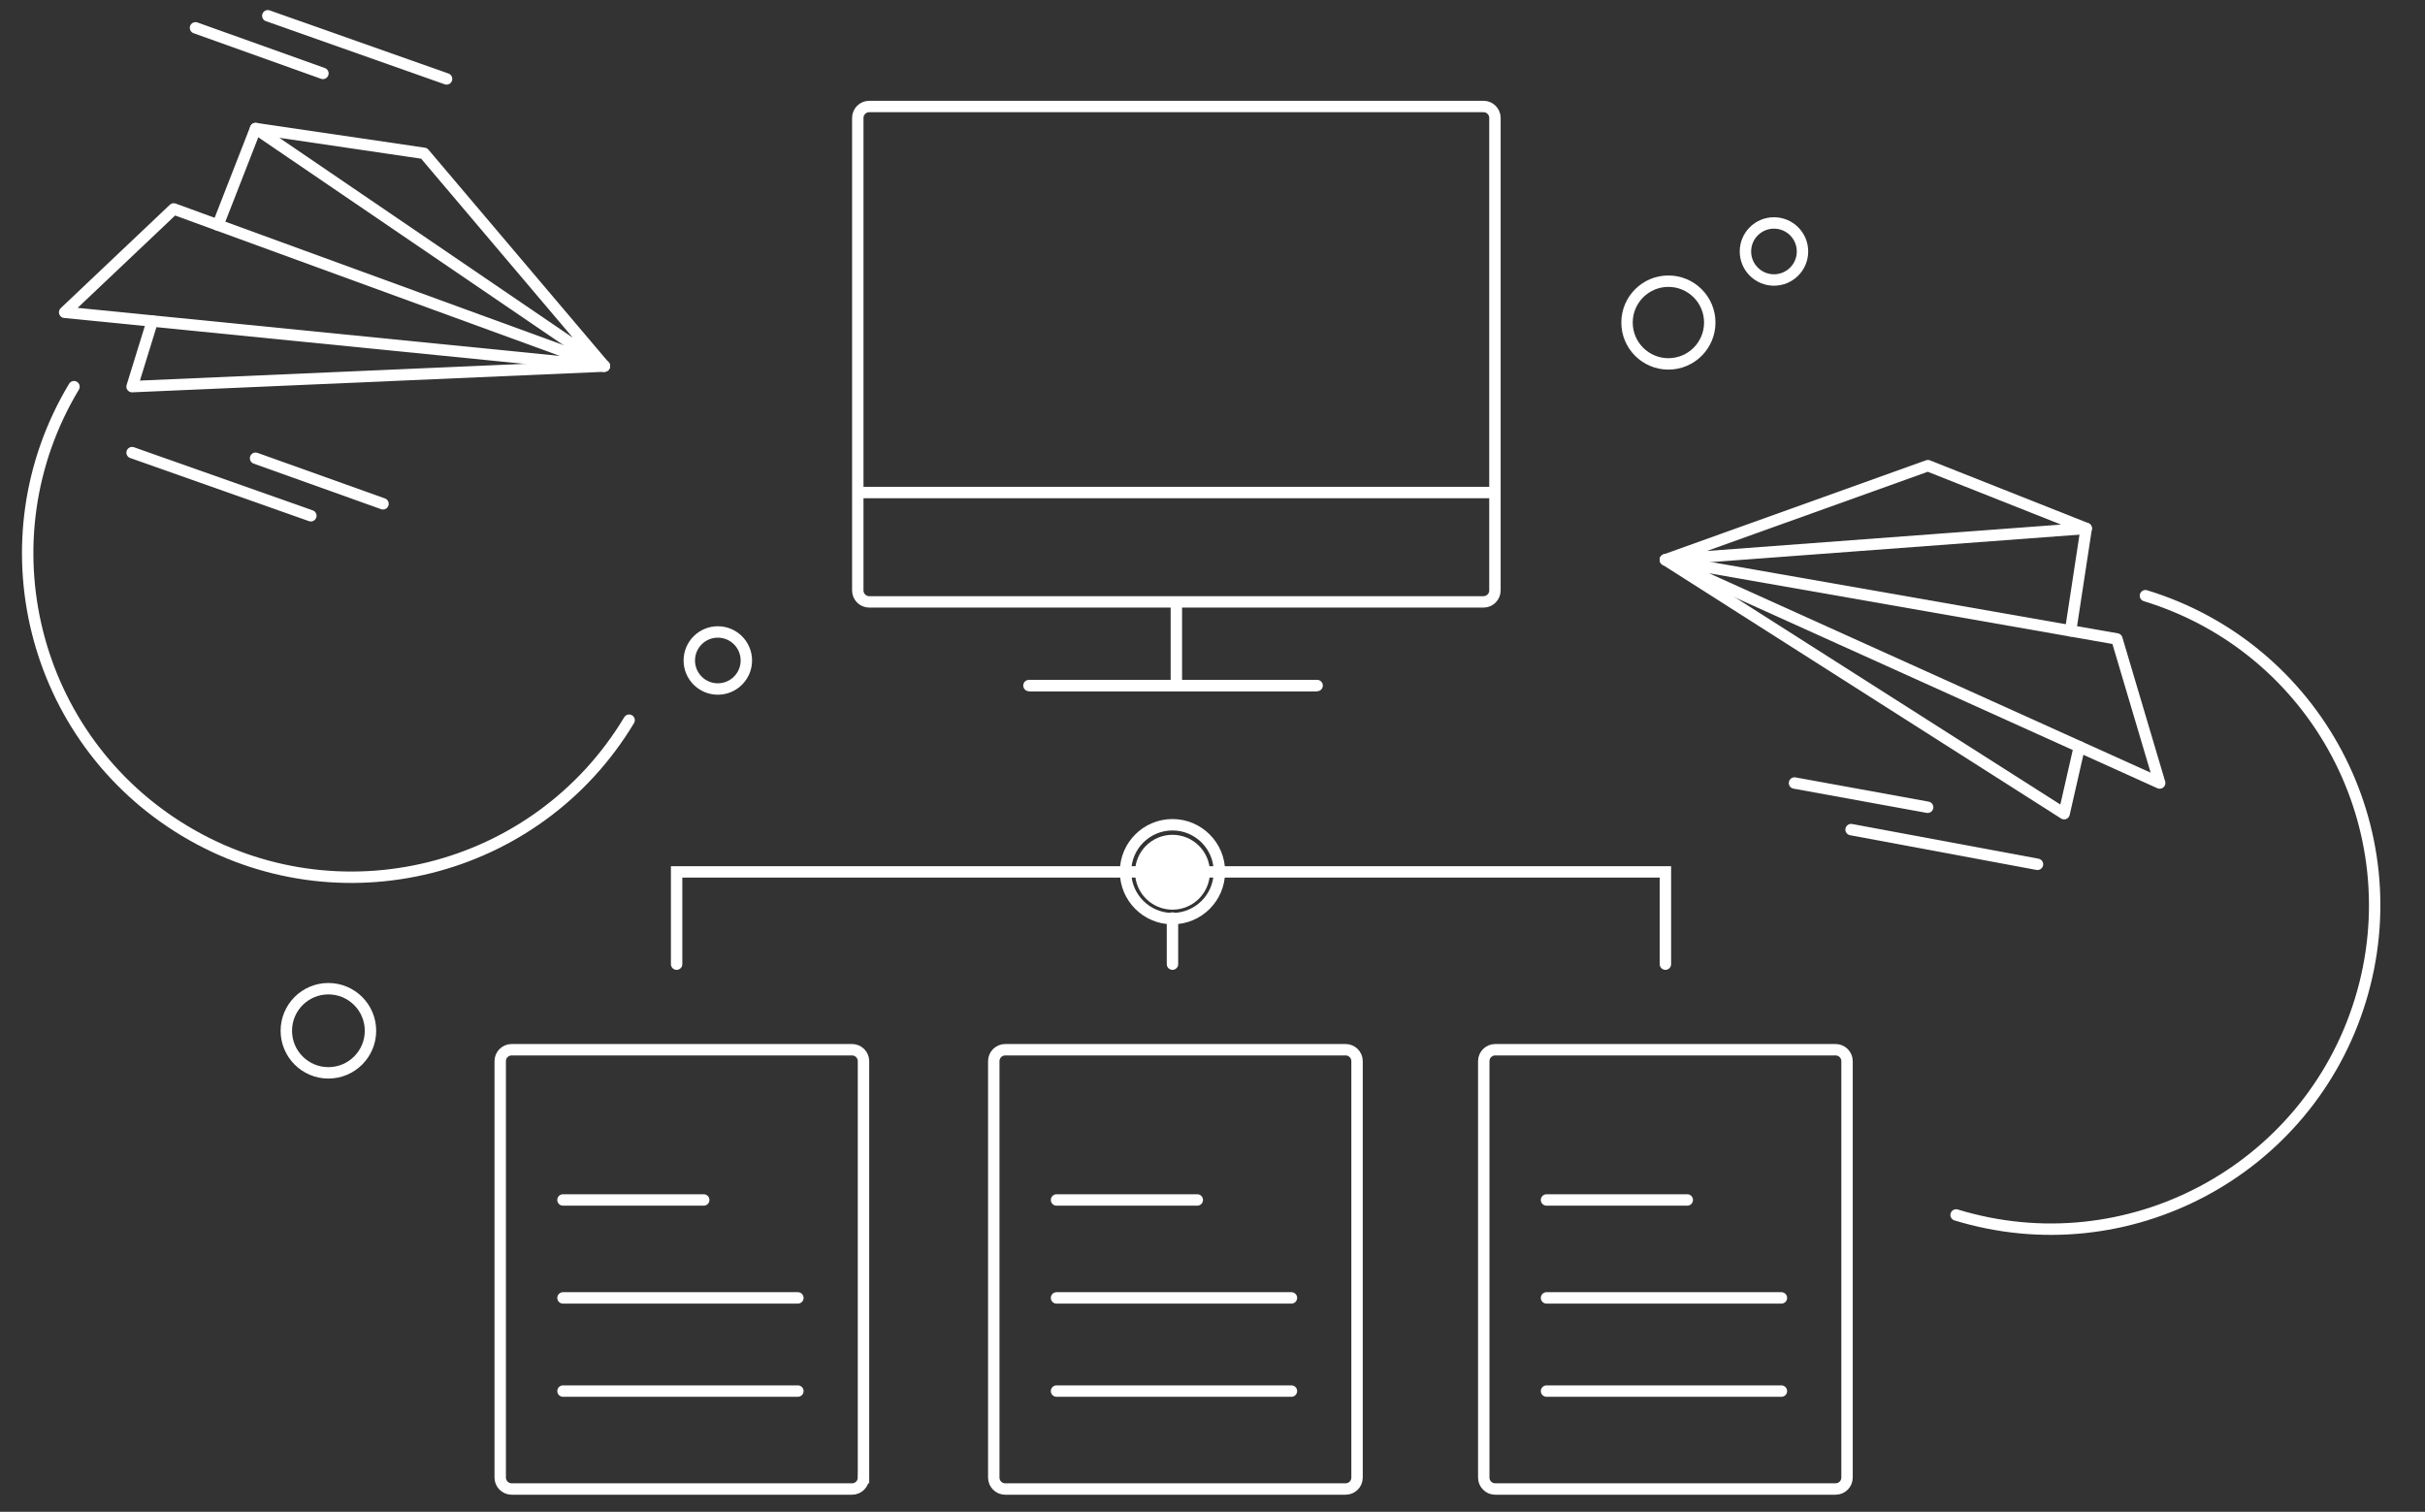 <?xml version="1.0" encoding="utf-8"?>
<!-- Generator: Adobe Illustrator 15.0.0, SVG Export Plug-In . SVG Version: 6.00 Build 0)  -->
<!DOCTYPE svg PUBLIC "-//W3C//DTD SVG 1.1//EN" "http://www.w3.org/Graphics/SVG/1.1/DTD/svg11.dtd">
<svg version="1.1" id="Layer_1" xmlns="http://www.w3.org/2000/svg" xmlns:xlink="http://www.w3.org/1999/xlink" x="0px" y="0px"
	 width="425px" height="265px" viewBox="0 0 425 265" enable-background="new 0 0 425 265" xml:space="preserve">
<rect x="0" y="0" width="425" height="265" fill="#333333" stroke="none"/>
<g>
	<path fill="none" stroke="#FFFFFF" stroke-width="2" stroke-miterlimit="10" d="M262,103.5c0,1.1-0.9,2-2,2H152.333
		c-1.1,0-2-0.9-2-2V20.667c0-1.1,0.9-2,2-2H260c1.1,0,2,0.9,2,2V103.5z"/>
</g>
<g>
	<path fill="none" stroke="#FFFFFF" stroke-width="2" stroke-miterlimit="10" d="M151.333,259c0,1.1-0.9,2-2,2H89.667
		c-1.1,0-2-0.9-2-2v-73c0-1.1,0.9-2,2-2h59.667c1.1,0,2,0.9,2,2V259z"/>
</g>
<line fill="none" stroke="#FFFFFF" stroke-width="2" stroke-miterlimit="10" x1="150.333" y1="86.333" x2="262" y2="86.333"/>
<line fill="none" stroke="#FFFFFF" stroke-width="2" stroke-miterlimit="10" x1="180.333" y1="120.167" x2="230.834" y2="120.167"/>
<line fill="none" stroke="#FFFFFF" stroke-width="2" stroke-linecap="round" stroke-miterlimit="10" x1="180.333" y1="120.167" x2="230.834" y2="120.167"/>
<line fill="none" stroke="#FFFFFF" stroke-width="2" stroke-miterlimit="10" x1="206.167" y1="106.25" x2="206.167" y2="120.167"/>
<circle fill="none" stroke="#FFFFFF" stroke-width="2" stroke-linecap="round" stroke-miterlimit="10" cx="125.805" cy="115.773" r="5"/>
<circle fill="none" stroke="#FFFFFF" stroke-width="2" stroke-linecap="round" stroke-miterlimit="10" cx="292.4" cy="56.536" r="7.25"/>
<circle fill="none" stroke="#FFFFFF" stroke-width="2" stroke-linecap="round" stroke-miterlimit="10" cx="310.902" cy="44.079" r="5"/>
<circle fill="none" stroke="#FFFFFF" stroke-width="2" stroke-linecap="round" stroke-miterlimit="10" cx="57.555" cy="180.678" r="7.375"/>
<g>
	<path fill="none" stroke="#FFFFFF" stroke-width="2" stroke-linecap="round" stroke-miterlimit="10" d="M118.583,169v-16.167
		h78.677c0.022,4.523,3.696,8.187,8.224,8.187c4.528,0,8.203-3.663,8.225-8.187c0-0.014,0.002-0.026,0.002-0.04
		c0-4.543-3.685-8.227-8.227-8.227c-4.542,0-8.226,3.684-8.226,8.227c0,0.014,0.002,0.026,0.002,0.04h16.449h78.166V169"/>
	<circle fill="#FFFFFF" cx="205.485" cy="152.889" r="6.561"/>
</g>
<line fill="none" stroke="#FFFFFF" stroke-width="2" stroke-linecap="round" stroke-miterlimit="10" x1="205.485" y1="169" x2="205.485" y2="160.916"/>
<line fill="none" stroke="#FFFFFF" stroke-width="2" stroke-linecap="round" stroke-miterlimit="10" x1="98.667" y1="210.334" x2="123.333" y2="210.334"/>
<line fill="none" stroke="#FFFFFF" stroke-width="2" stroke-linecap="round" stroke-miterlimit="10" x1="98.667" y1="227.501" x2="139.833" y2="227.501"/>
<line fill="none" stroke="#FFFFFF" stroke-width="2" stroke-linecap="round" stroke-miterlimit="10" x1="98.667" y1="243.834" x2="139.833" y2="243.834"/>
<g>
	<path fill="none" stroke="#FFFFFF" stroke-width="2" stroke-miterlimit="10" d="M237.833,259c0,1.1-0.9,2-2,2h-59.667
		c-1.1,0-2-0.9-2-2v-73c0-1.1,0.9-2,2-2h59.667c1.1,0,2,0.9,2,2V259z"/>
</g>
<line fill="none" stroke="#FFFFFF" stroke-width="2" stroke-linecap="round" stroke-miterlimit="10" x1="185.166" y1="210.334" x2="209.833" y2="210.334"/>
<line fill="none" stroke="#FFFFFF" stroke-width="2" stroke-linecap="round" stroke-miterlimit="10" x1="185.166" y1="227.501" x2="226.333" y2="227.501"/>
<line fill="none" stroke="#FFFFFF" stroke-width="2" stroke-linecap="round" stroke-miterlimit="10" x1="185.166" y1="243.834" x2="226.333" y2="243.834"/>
<g>
	<path fill="none" stroke="#FFFFFF" stroke-width="2" stroke-miterlimit="10" d="M323.707,259c0,1.1-0.9,2-2,2h-59.666
		c-1.1,0-2-0.9-2-2v-73c0-1.1,0.9-2,2-2h59.666c1.1,0,2,0.9,2,2V259z"/>
</g>
<line fill="none" stroke="#FFFFFF" stroke-width="2" stroke-linecap="round" stroke-miterlimit="10" x1="271.041" y1="210.334" x2="295.707" y2="210.334"/>
<line fill="none" stroke="#FFFFFF" stroke-width="2" stroke-linecap="round" stroke-miterlimit="10" x1="271.041" y1="227.501" x2="312.207" y2="227.501"/>
<line fill="none" stroke="#FFFFFF" stroke-width="2" stroke-linecap="round" stroke-miterlimit="10" x1="271.041" y1="243.834" x2="312.207" y2="243.834"/>
<g>
	
		<polygon fill="none" stroke="#FFFFFF" stroke-width="2" stroke-linecap="round" stroke-linejoin="round" stroke-miterlimit="10" points="
		365.625,92.625 291.875,98.125 337.875,81.625 	"/>
	
		<polygon fill="none" stroke="#FFFFFF" stroke-width="2" stroke-linecap="round" stroke-linejoin="round" stroke-miterlimit="10" points="
		378.5,137.25 291.875,98.125 371,112 	"/>
	
		<line fill="none" stroke="#FFFFFF" stroke-width="2" stroke-linecap="round" stroke-linejoin="round" stroke-miterlimit="10" x1="365.625" y1="92.625" x2="362.884" y2="110.577"/>
	
		<polyline fill="none" stroke="#FFFFFF" stroke-width="2" stroke-linecap="round" stroke-linejoin="round" stroke-miterlimit="10" points="
		364.424,130.892 361.75,142.625 291.875,98.125 	"/>
	
		<line fill="none" stroke="#FFFFFF" stroke-width="2" stroke-linecap="round" stroke-linejoin="round" stroke-miterlimit="10" x1="314.5" y1="137.25" x2="337.833" y2="141.5"/>
	
		<line fill="none" stroke="#FFFFFF" stroke-width="2" stroke-linecap="round" stroke-linejoin="round" stroke-miterlimit="10" x1="324.416" y1="145.416" x2="357.083" y2="151.5"/>
	<path fill="none" stroke="#FFFFFF" stroke-width="2" stroke-linecap="round" stroke-linejoin="round" stroke-miterlimit="10" d="
		M376.006,104.419c29.975,9.164,46.843,40.891,37.679,70.862c-9.164,29.975-40.889,46.844-70.863,37.68"/>
</g>
<g>
	
		<polygon fill="none" stroke="#FFFFFF" stroke-width="2" stroke-linecap="round" stroke-linejoin="round" stroke-miterlimit="10" points="
		44.793,22.531 105.913,64.169 74.326,26.88 	"/>
	
		<polygon fill="none" stroke="#FFFFFF" stroke-width="2" stroke-linecap="round" stroke-linejoin="round" stroke-miterlimit="10" points="
		11.331,54.74 105.913,64.169 30.451,36.623 	"/>
	
		<line fill="none" stroke="#FFFFFF" stroke-width="2" stroke-linecap="round" stroke-linejoin="round" stroke-miterlimit="10" x1="44.793" y1="22.531" x2="38.191" y2="39.449"/>
	
		<polyline fill="none" stroke="#FFFFFF" stroke-width="2" stroke-linecap="round" stroke-linejoin="round" stroke-miterlimit="10" points="
		26.7,56.272 23.149,67.77 105.913,64.169 	"/>
</g>
<path fill="none" stroke="#FFFFFF" stroke-width="2" stroke-linecap="round" stroke-linejoin="round" stroke-miterlimit="10" d="
	M12.967,67.78c-16.144,26.867-7.45,61.731,19.416,77.873c26.867,16.143,61.73,7.451,77.874-19.416"/>
<line fill="none" stroke="#FFFFFF" stroke-width="2" stroke-linecap="round" stroke-linejoin="round" stroke-miterlimit="10" x1="34.263" y1="4.88" x2="56.595" y2="12.866"/>
<line fill="none" stroke="#FFFFFF" stroke-width="2" stroke-linecap="round" stroke-linejoin="round" stroke-miterlimit="10" x1="46.934" y1="2.766" x2="78.266" y2="13.831"/>
<line fill="none" stroke="#FFFFFF" stroke-width="2" stroke-linecap="round" stroke-linejoin="round" stroke-miterlimit="10" x1="44.793" y1="80.322" x2="67.125" y2="88.308"/>
<line fill="none" stroke="#FFFFFF" stroke-width="2" stroke-linecap="round" stroke-linejoin="round" stroke-miterlimit="10" x1="23.149" y1="79.34" x2="54.481" y2="90.404"/>
</svg>
